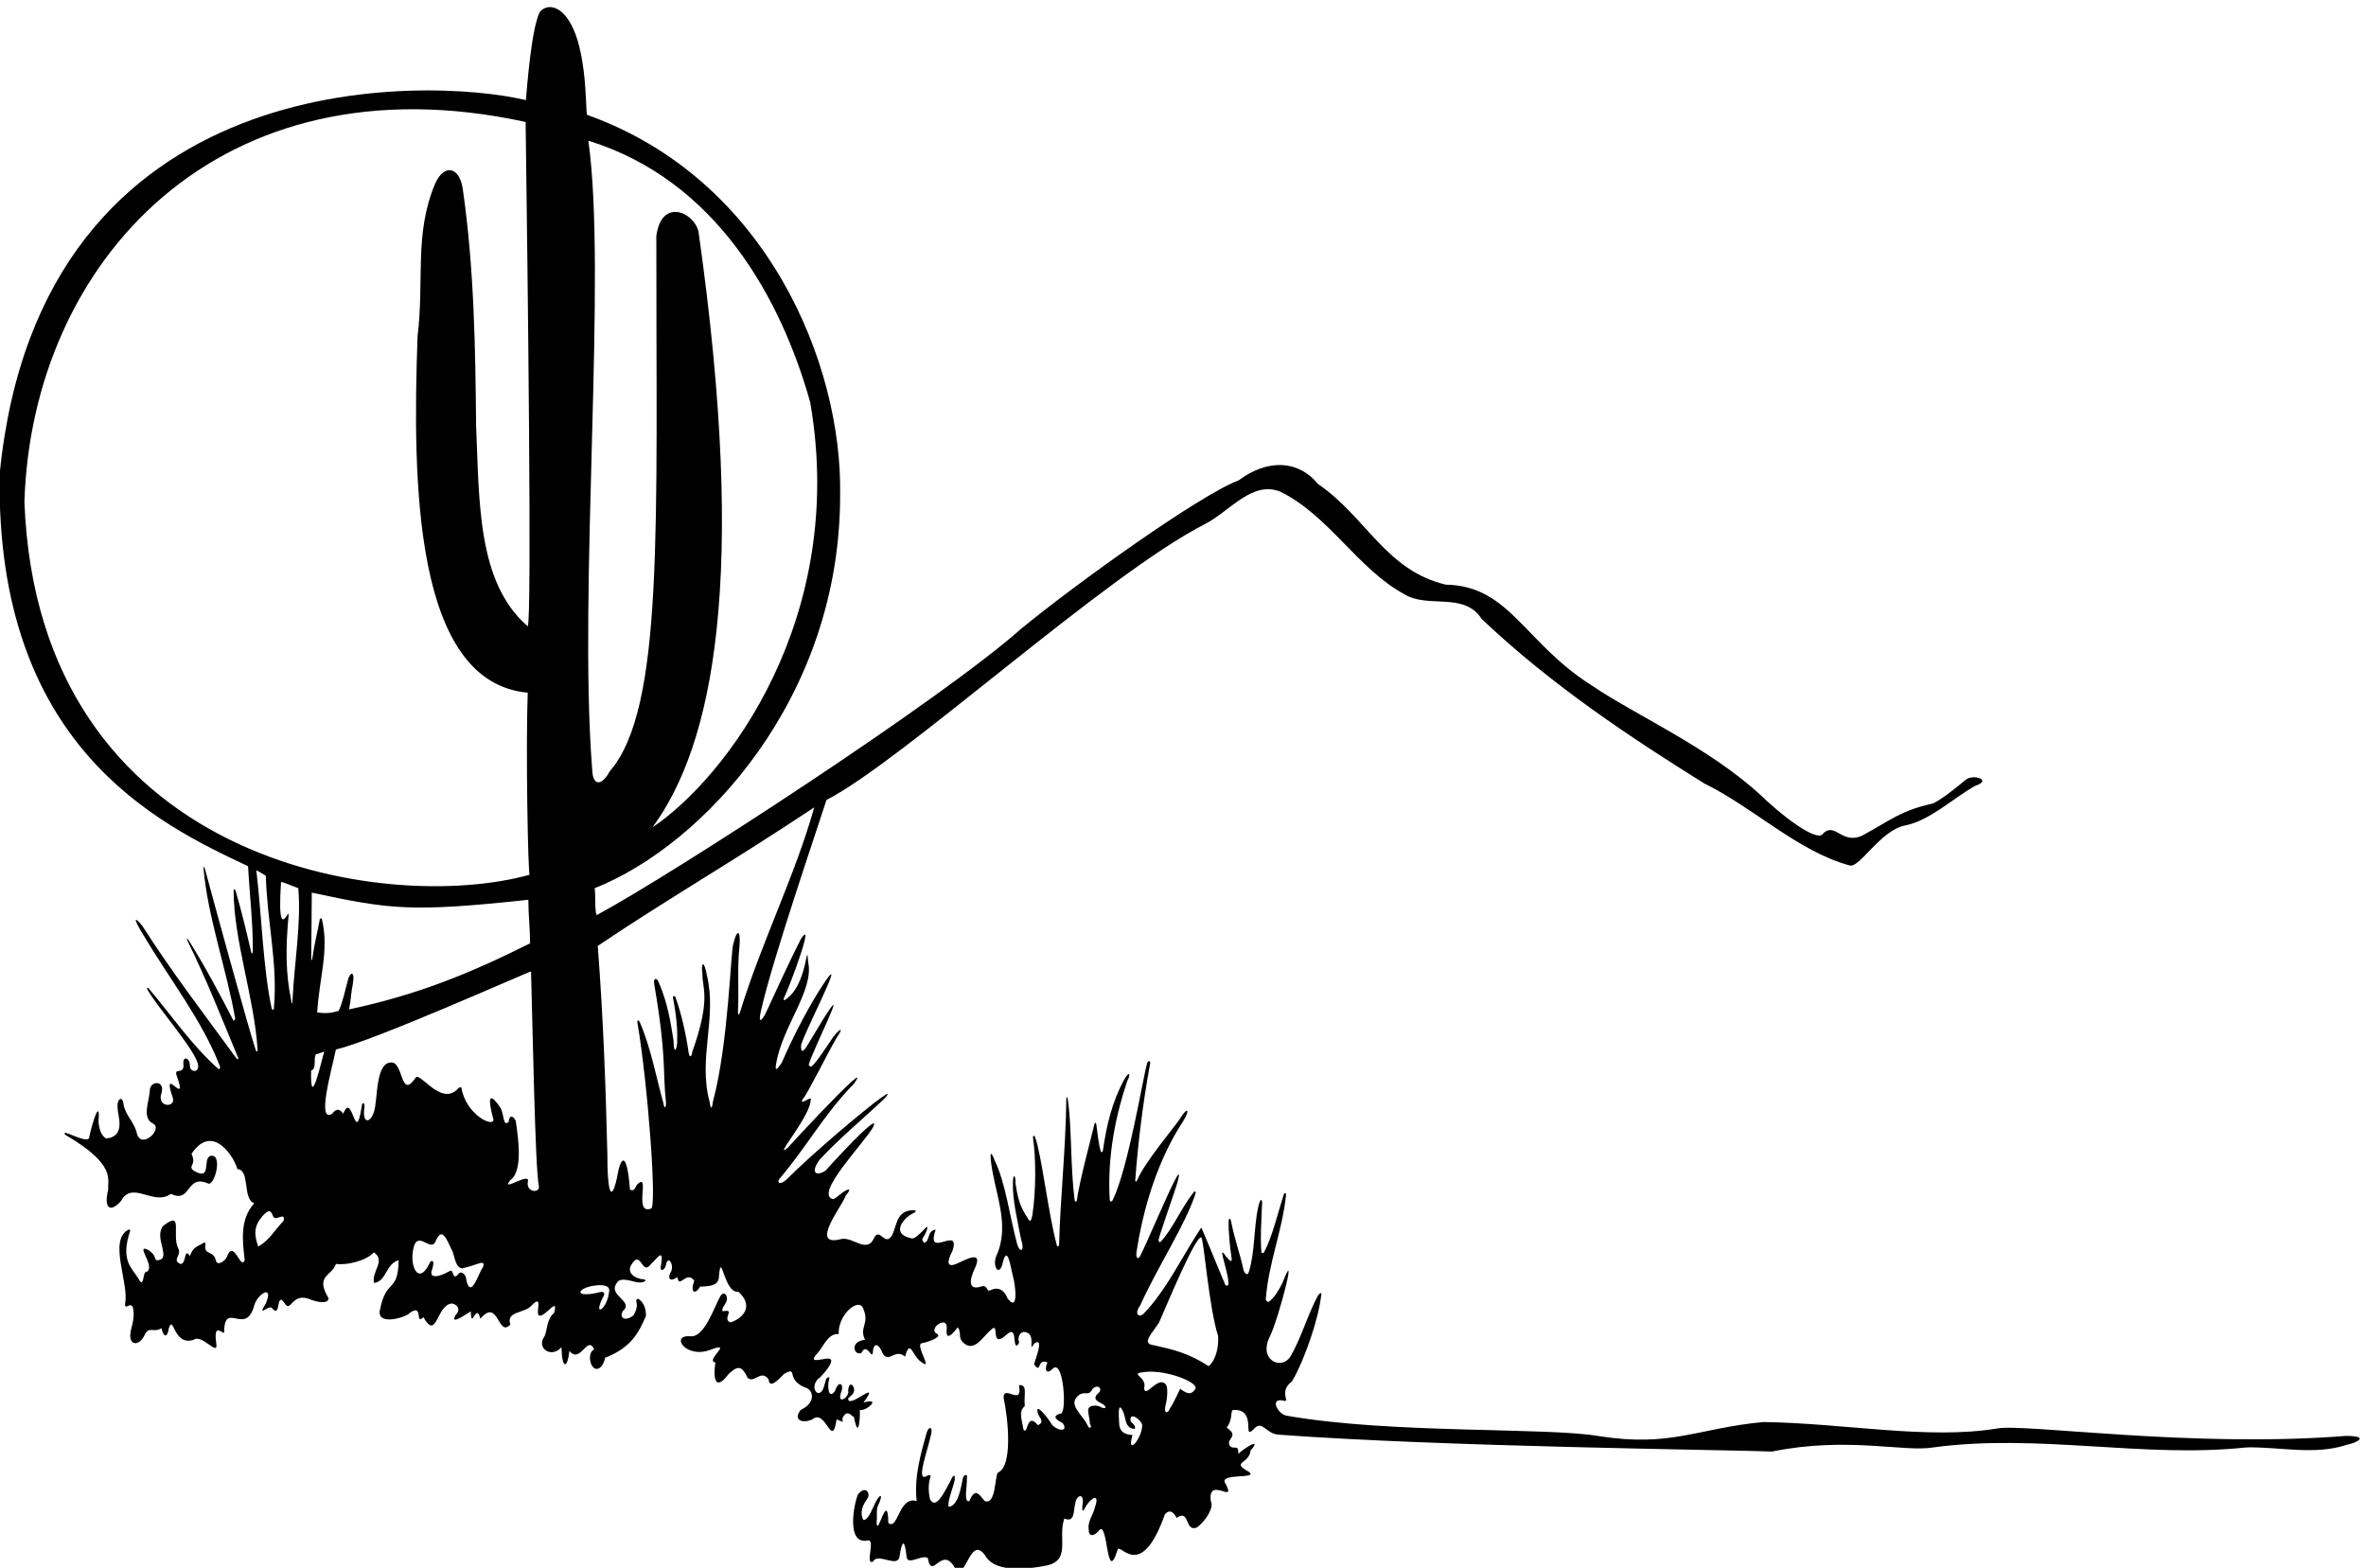 <?xml version="1.0" encoding="UTF-8" standalone="no"?>
<svg xmlns:inkscape="http://www.inkscape.org/namespaces/inkscape" xmlns:sodipodi="http://sodipodi.sourceforge.net/DTD/sodipodi-0.dtd" xmlns="http://www.w3.org/2000/svg" xmlns:svg="http://www.w3.org/2000/svg" version="1.1" id="svg1" width="680.671" height="451.089" viewBox="0 0 680.671 451.089">
  <defs id="defs1"></defs>
  <g id="g1" transform="translate(-49.332,-239.868)">
    <path id="path1" d="m 2915.84,2852.61 c -0.02,-0.02 -0.04,-0.02 -0.05,-0.03 1.35,-3.72 1.26,-2.68 0.05,0.03" style="fill:#000000;fill-opacity:1;fill-rule:nonzero;stroke:none" transform="matrix(0.133,0,0,-0.133,0,1056)"></path>
    <path id="path2" d="m 5445,3030 c -329.92,-26.56 -695.34,27.06 -753.4,16.14 -150.19,-24.94 -332.18,11.58 -506.6,13.86 -143.64,-13.68 -198.76,-54.66 -353.8,-30.72 -110.57,19.95 -451.43,4.56 -677.16,44.46 -19.38,3.42 -36.48,37.62 -9.11,33.06 21.27,-6.84 -10.84,17.48 20.52,41.04 28.79,48.33 58.75,141.01 63.09,185.34 3.32,10.51 -4.58,4.37 -6.94,0.04 -22.12,-40.54 -35.89,-91.63 -59.58,-131.8 -18.95,-29.5 -68.24,-8.28 -45.59,41.04 9.98,18.09 28.33,79.56 37.01,116.36 7.18,30.43 7.74,44 -8.51,2.2 -6.62,-13.24 -17.16,-31.96 -29.02,-40.57 -2.44,-1.77 -7.19,2.04 -6.98,5 5.11,75.38 35.87,149.1 43.6,224.31 0.72,6.99 -3.07,7.88 -5.24,1.07 -13.49,-42.39 -24.18,-89.85 -42.11,-123.45 -1.52,-2.84 -5.55,-2.36 -5.79,0.58 -2.68,33.91 -0.09,60.97 1.15,98.38 1.85,15.05 -2.49,22.79 -7.77,-0.22 -9.86,-43.02 -7.12,-97.52 -20.14,-140.13 -2.88,-10.82 -8.83,-5.48 -11.68,2.18 -6.9,33.26 -20.35,69.82 -27.27,106.83 -1.11,5.87 -4.89,7.16 -5.11,-0.66 -0.64,-23.46 3.21,-58.94 5.77,-75.18 4.56,-23.52 -10.11,-1.43 -11.25,-1.43 -9.42,14.73 -9.55,10.05 -6.75,-1.86 3.64,-15.46 12.21,-43.1 11.79,-56.29 -0.18,-5.44 -5.42,-6.08 -7.31,-1.65 -16.34,38.33 -35.27,85.86 -47.27,113.39 -1.51,3.47 -2.91,6.62 -4.19,9.4 -2.04,-3.07 -4.07,-6.16 -6.07,-9.28 -38.3,-59.39 -70.47,-126.66 -117.05,-175.4 -11.25,-12.68 -23.08,-2.43 -9.11,15.96 36.53,81.67 99.41,177.52 119.87,242.67 1.24,3.97 -1.75,5.58 -4.12,2.53 -28.25,-36.38 -44.86,-78.7 -71.5,-107.45 -2.15,-2.3 -5.07,1.25 -4.22,5.22 2.87,13.35 36.86,109.02 40.95,124.59 6,22.86 2.23,19.4 -6.4,2.67 -18.75,-36.36 -60.44,-135.43 -74.58,-163.07 -3.71,-6.98 -9.55,-6.84 -7.99,7.98 26.79,176.7 92.03,268.79 101.26,284.12 14.51,23.23 10.8,34.01 -7.9,3.77 -9.12,-14.24 -76.49,-94.17 -91.64,-131.48 -1.76,-4.34 -4.57,-4.44 -4.27,-0.21 5.63,78.24 16.61,168.86 32.12,251.98 1.14,6.1 -4.01,7.66 -6.14,1.8 -7.6,-20.94 -40.67,-229.37 -75.41,-298.07 -1.59,-3.15 -5.59,-2.08 -5.8,1.56 -4.59,76.94 6.06,162.59 37.89,257.05 9.87,20.19 1.8,18.92 -6.49,3.38 -26.19,-47.57 -38.49,-99.66 -46.14,-153.64 -0.55,-3.87 -3.89,-4.95 -4.86,-1.47 -5.1,18.46 -6.83,39.2 -9.3,57.24 -0.94,6.9 -3.99,4.57 -5.26,-2.57 -1.81,-10.19 -32.7,-123.89 -36.45,-158.76 -0.73,-6.73 -4.77,-6.73 -5.63,0.16 -8.85,71.29 -5.79,156.18 -14.44,215.96 -0.91,6.3 -3.19,6.43 -3.26,0.62 -1.22,-107.49 -13.21,-217.7 -15.54,-313.47 -0.14,-6.06 -3.69,-7.33 -5.33,-1.26 -18.49,68.54 -32.87,196.57 -46.7,232.54 -2.15,5.59 -5.06,2.31 -4.45,-1.75 6.23,-41.69 6.9,-113.71 -1.56,-167.8 -3.07,-14.21 -5.12,-14.98 -11.25,-3.75 -15.35,23.54 -20.07,40.01 -25.22,73.94 1.03,15.07 -4.8,23.22 -5.48,1.98 -1.21,-38.61 10.17,-84.12 17.59,-123.37 9.41,-28.36 -3.56,-30.64 -9.12,-7.98 -14.73,54.73 -24.93,131.8 -47.59,177.41 -9.01,24.45 -10.27,15.36 -8.44,-0.48 7.59,-69.13 42.95,-137.28 11.57,-205.43 -8.26,-19.38 3.71,-44.32 12.55,-20.52 11.39,53.58 19.09,-7.55 23.93,-25.08 5.28,-19.24 11.98,-77.81 -12.54,-45.6 0,1.14 -10.4,30.35 -36.48,17.1 -9.68,-4.85 -4.98,13.54 -20.52,7.98 -36.9,-11.54 -17.09,31.92 -12.54,41.04 15.97,37.05 -15.96,19.52 -41.03,7.98 -21.66,-8.55 -19.67,5.98 -7.98,28.5 18.23,57 -59.29,-20.52 -36.49,45.6 -19.37,-2.28 -11.39,-25.08 -25.07,-28.5 -7.99,10.26 -1.86,8.12 4.56,23.94 6.08,16.42 1.12,10.77 -6.9,2.62 -7.01,-7.12 -18.5,-19 -24.88,-16.87 -47.98,10.33 -14.33,45.56 1.45,53.16 14,6.33 7.46,9.63 -7.3,6.69 -27.36,-5.7 -26.21,-34.2 -36.48,-53.58 -14.82,-24.51 -26.07,16.24 -37.61,-3.42 -15.96,-38.76 -46.75,2.28 -72.96,-4.56 -69.4,-17.82 3.84,72.53 10.68,94.19 11.04,13.19 10.3,18.12 -5.64,7.47 -9.02,-6.03 -18.08,-15.59 -22.15,-15.02 -40.89,10.4 66.13,119.7 86.64,155.04 5.66,11.22 1.75,10.72 -7.3,3.61 -22.46,-17.64 -76.61,-75.97 -95.29,-97.09 -20.81,-13.4 -33.49,-4.28 -12.55,23.94 42.18,45.6 93.48,87.78 139.09,131.1 13.26,14.52 9.23,13.75 -5.05,3.55 -39.25,-28.01 -155.93,-127.21 -203.58,-175.69 -16.1,-15.96 -24.65,-9.12 -17.1,0 59.28,69.54 95.77,139.08 160.75,205.2 12.03,17.2 8.09,16.17 -4.52,4.99 -30.21,-26.8 -110.17,-111.9 -139.13,-144.07 -9.88,-7.62 -9.51,-4.77 -4.08,3.99 12.62,20.41 52.65,72.92 54.25,100.03 3.7,11.55 -27.65,-15.82 -17.11,2 9.12,9.12 52.16,96.61 72.96,132.24 19.85,29.04 2.41,15.64 -7.68,1.21 -13.71,-19.61 -36.19,-55.58 -46.61,-63.08 -2.42,-1.74 -6.51,1.9 -5.62,4.93 5.11,17.43 27.87,65.69 41.9,97.7 14.03,32.01 19.33,47.78 -10.49,0.28 -7.98,-12.54 -34.74,-58.12 -37.91,-62.52 -8.09,-10.12 -10.42,-9.27 -10.47,4.38 -0.07,9.75 44.69,99.23 60.29,137.37 7.73,18.91 8.29,25.2 -7.34,2.85 -31.92,-46.74 -68.41,-116.28 -94.62,-176.7 -6.7,-10.41 -15.82,-22.38 -12.54,-4.56 12.54,82.08 83.22,160.74 69.54,222.3 -1.58,23.62 -1.89,17.09 -5.74,-0.34 -4.63,-20.95 -14.37,-57.64 -37.51,-76.62 -4.1,-4.67 -14.78,-11 -7.11,3.37 12.25,27.26 35.68,90.47 42.52,118.83 3.74,15.47 2.53,20.56 -8.13,3.78 -26.21,-51.3 -50.58,-106.02 -74.1,-156.18 -10.82,-22.94 -19.52,-28.22 -10.82,6.55 26.21,112.86 118.28,381.42 140.58,451.06 164.63,84.38 600.99,485.73 818.72,596.89 53.59,27.36 102.61,95.76 164.16,69.54 104.88,-52.45 166.45,-166.44 266.77,-221.16 51.29,-31.92 129.38,5.98 167.57,-53.58 150.48,-143.07 323.77,-257.64 481.09,-355.68 107.16,-52.44 204.05,-148.2 315.77,-177.85 20.67,-4.84 66.12,75.96 118.56,86.65 53.58,10.26 101.46,57 151.62,85.5 38.99,12.76 -3.59,26.64 -19.75,13.54 -19.56,-16.12 -49.8,-41.19 -70.88,-51.31 -70.54,-15.81 -90.06,-35.2 -152.76,-69.39 -44.45,-20.81 -58.56,29.78 -84.93,4.56 -9.04,-19.12 -73.08,23.58 -134.52,82.08 -111.72,103.74 -275.88,176.12 -366.5,238.26 -145.36,91.77 -177.27,215.46 -315.22,217.74 -129.96,30.78 -172.71,147.06 -276.44,217.74 -42.18,51.87 -108.88,54.72 -171.58,7.97 -85.66,-32.42 -354.32,-225.37 -471.77,-322.12 -173.54,-153.96 -754.05,-530.91 -917.03,-618.52 -4.56,9.12 -2,44.61 -4.27,58.29 235.04,93.12 531.63,411.91 530.93,851.3 4.75,282 -157.67,682.75 -547.49,821.75 -4,8.48 2.88,172.61 -55.26,222.77 -15.39,12.92 -34.59,14.82 -47.32,-0.95 -18.23,-38.77 -26.98,-160.93 -29.63,-190 -210.53,50.11 -1050.511,83.43 -1138.292,-808.83 -9.121,-587.1 340.145,-756.11 537.363,-848.45 3.164,-61.14 10.938,-124.76 10.18,-184.68 -0.063,-4.88 -2.477,-5.38 -3.582,-0.63 -9.742,41.8 -21.535,91.43 -33.543,131.81 -1.418,4.77 -4.441,4.6 -4.41,-0.08 0.75,-108.82 44.902,-231.82 51.847,-342.71 0.34,-5.4 -2.449,-6.2 -4.089,-1.14 -18.516,57.09 -91.715,324.08 -109.934,392.29 -1.309,4.89 -3.176,4.46 -2.742,-0.63 8.765,-103.31 50.015,-218.07 68.488,-324.54 -1.141,-1.14 -2.281,-3.42 -3.422,-4.56 -31.801,61.61 -61.004,116.3 -95.914,172.36 -5.137,8.25 -7.125,7.7 -2.906,-0.91 40.25,-82.16 73.141,-165.85 107.926,-249.62 2.277,-5.49 -0.383,-6.47 -4.012,-1.49 -68.504,93.99 -139.52,186.34 -202.313,284.86 -16.101,20.23 -22.371,20.66 0,-15.96 58.938,-99.32 129.364,-188.19 167.274,-286.62 1.687,-4.38 -0.828,-8.33 -3.621,-5.85 -57.449,51.03 -99.668,113.97 -149.32,172.64 -3.598,4.24 -6.114,2.73 -3.309,-2.13 21.469,-37.22 94.426,-120.43 106.965,-154.63 10.406,-26.08 -15.106,-24.8 -15.391,-10.69 0,20.03 -15.699,22.83 -14.14,5.78 3.019,-26.63 -21.575,-6.43 -14.36,-26.3 26.223,-72.96 -34.195,27.36 -9.117,-45.6 9.832,-24.51 -35.055,-23.94 -23.941,7.98 8.41,27.93 -22.801,27.36 -25.079,7.98 0,-21.66 -18.382,-60.42 5.559,-72.96 25.789,-10.55 -25.227,-59.85 -34.059,-20.52 -4.558,21.66 -25.082,38.76 -28.5,61.56 -1.851,20.66 -15.675,11.11 -12.543,-9.12 -0.851,-13.68 19.383,-60.42 -25.078,-64.98 -17.101,10.26 -17.101,39.9 -15.961,44.46 1.856,36.9 -12.539,-4.56 -20.519,-41.04 0,-14.29 -35.25,4.31 -50.516,8.64 -4.219,1.2 -3.289,-2.96 -0.535,-4.59 110.453,-64.32 90.098,-96.68 92.094,-118.05 -10.977,-43.18 6.695,-49.59 27.93,-24.09 24.652,44.89 70.109,-12.39 107.726,14.97 44.461,-21.66 31.922,43.18 79.801,22.66 14.25,-8.41 33.773,65.12 5.699,59.42 -18.238,-5.7 4.563,-55.86 -36.48,-31.92 -13.68,11.4 7.453,10.61 -4.559,36.48 46.172,68.82 93.48,-9.12 99.18,-33.06 28.5,-2.28 10.261,-63.84 36.48,-74.1 -31.922,-35.34 -25.082,-82.08 -20.519,-123.12 -9.121,-21.38 -21.661,41.04 -36.481,12.54 -2.281,-11.4 -18.953,-24.65 -25.082,-15.96 -5.18,27.99 -27.808,11.67 -23.289,37.63 0.449,2.59 -1.742,5.16 -3.73,3.73 -11.043,-7.92 -22.25,-6.6 -29.981,-28.82 -13.68,20.52 -6.84,-18.24 -20.519,-17.1 -19.379,7.98 3.421,19.38 -4.559,33.06 -15.391,31.06 12.539,84.36 -33.059,49.02 -20.519,-26.22 19.524,-70.97 -11.402,-74.1 -9.117,-1.14 -0.711,11.26 -22.516,23.23 -8.523,3.71 -9.613,1.1 -7.855,-4.48 3.906,-12.44 21.926,-39.66 3.441,-44.97 -4.562,-1.14 -3.562,-35.48 -14.109,-14.82 -14.508,24.55 -40.621,39.41 -18.59,104.99 0.477,1.41 -1.851,3.08 -3.363,2.34 -44.973,-21.97 1.414,-116.35 -7.688,-159.77 -0.851,-17.1 11.403,5.7 17.102,-9.12 3.422,-18.24 0.285,-29.36 -4.563,-49.02 -7.441,-33.64 16.567,-35.33 28.5,-12.54 10.262,23.94 19.098,5.84 37.622,17.1 4.558,-20.52 13.113,-21.09 15.96,0 10.543,31.2 9.547,-39.33 53.579,-25.08 18.242,13.68 54.007,-38.19 49.019,-7.98 -7.836,55.57 20.524,8.97 17.102,28.5 2.281,62.84 46.742,-12.83 64.98,53.58 6.27,24.79 43.32,47.59 25.078,4.56 -19.379,-31.92 3.422,-4.56 12.543,-9.12 21.66,-27.36 7.981,38.76 28.5,9.12 13.684,-21.66 14.824,26.93 57.004,7.98 15.95,-5.84 37.61,-9.12 37.61,3.42 -30.02,49.78 7.98,47.88 15.96,74.1 26.22,-3.42 67.27,7.98 82.09,25.08 26.22,-18.24 -4.57,-39.9 0,-66.12 27.36,2.28 25.07,41.04 53.57,49.02 -1.14,-72.96 -27.35,-36.48 -41.03,-110.58 -3.04,-32.3 60.41,-11.4 64.98,-3.42 30.77,21.66 10.64,-28.12 29.64,-9.12 29.63,-52.44 27.36,26.22 61.56,29.64 17.28,-3.99 17.1,-17.1 7.98,-25.08 -11.79,-22.23 15.96,-2.28 33.05,7.98 1.14,-43.32 11.41,21.66 20.52,-15.96 39.91,46.74 37.62,-42.18 64.98,-12.54 -10.25,29.64 31.93,23.94 45.61,41.04 27.36,27.36 7.41,-16.53 16.71,-21.85 14.82,-2.28 42.18,43.7 32.31,5.89 -15.97,-12.54 -14.82,-37.62 -20.52,-50.16 -19.38,-26.03 14.82,-49.02 36.48,-23.94 0.75,-47.69 12.91,-47.88 17.09,-7.98 23.95,-29.45 38.77,35.53 53.59,3.42 -7.98,-4.56 -9.13,-12.54 -9.13,-20.52 3.43,-30.78 26.61,-28.31 32.88,2.28 58.89,22.8 73.34,57 88.16,90.06 0.89,14.3 -4.18,28.84 -15.2,36.65 -3.03,2.15 -6.59,-1.53 -5.6,-4.71 2.94,-9.57 0.37,-19.4 -5.61,-29.66 -14.25,-13.11 -32.5,-9.5 -23.95,7.98 26.22,22.8 -33.05,33.06 -12.53,61.56 8.73,15.39 37.33,0.28 50.01,0.85 12.68,0.57 18.7,7.01 0.96,7.73 -21.92,5.63 -26.65,19.35 -19.81,30.18 21.66,36.48 22.41,-26.22 42.94,2.28 12.54,10.83 29.63,39.9 20.52,-7.98 1.52,-11.4 10.25,-1.14 11.4,4.56 4.55,26.6 20.89,-1.71 9.12,-17.1 -4.57,-10.26 -0.77,-19.57 15.95,-7.98 3.43,-27.36 19.39,15.96 36.48,-7.98 -9.88,-25.65 2.09,-31.35 12.55,-12.54 32.48,0.19 41.04,7.03 41.04,25.08 5.12,53.39 10.44,-40.09 41.8,-36.29 31.15,-27.74 15.57,-54.91 -16.73,-66.31 -20.52,6.84 12.55,30.78 -17.09,23.94 -4.57,7.98 10.25,17.1 9.11,28.5 -0.97,11.95 -10.17,14.14 -15.82,1.54 -13.51,-25.37 -33.56,-86.27 -62.83,-84 -46.32,4.27 -9.84,-51.49 45.59,-28.12 47.31,17.1 -15.39,-24.7 7.99,-28.5 -6.08,-41.99 3.03,-59.47 28.5,-25.08 17.28,15.96 27.55,21.66 41.03,-7.98 14.82,-13.68 28.5,19.38 45.61,-3.42 1.14,-14.82 10.45,-13.11 33.05,11.4 31.99,18.17 2.92,-10.71 44.47,-28.5 19.94,-4.37 25.84,-33.44 -7.99,-49.02 -17.1,-21.09 2.47,-30.78 25.09,-20.52 29.63,25.08 42.18,-67.26 52.43,0 27.36,-11.4 1.15,-2.28 20.52,12.54 7.98,2.28 11.41,-4.56 17.11,-7.98 10.25,-52.44 13.68,1.14 12.53,15.96 11.41,-4.56 50.16,27.36 7.99,15.96 41.03,55.86 -34.97,-17.48 -33.06,9.12 4.56,4.56 12.54,9.12 12.54,15.96 2.28,11.4 -11.4,23.94 -12.54,0 3.41,-12.54 -23.94,-31.92 -15.96,-4.56 8.73,19.57 -4.56,29.64 -12.54,4.56 -14.58,-20.89 -17.27,12.07 -12.62,25.41 2.34,6.72 -5.13,4.16 -6.73,-0.32 -4.81,-13.41 -5.45,-30.51 -18.27,-29.65 -13.68,9.12 -4.56,28.5 4.55,33.06 10.27,10.26 42.38,46.55 12.55,41.04 -23.19,-3.99 -34.21,-6.27 -17.1,12.54 13.68,14.82 21.66,42.18 45.6,41.04 -2.28,42.18 45.22,82.08 53.58,53.58 13.3,-31.54 -9.88,-39.52 3.42,-66.12 -34.21,-3.42 -24.14,-34.77 -7.98,-28.5 12.54,26.22 23.93,-20.52 25.07,4.56 2.29,20.52 14.45,12.92 20.52,-4.56 13.5,-24.32 27.36,11.4 49.02,-7.98 11.21,41.61 15.21,0.19 36.48,-12.54 24.32,-18.05 -15.39,38.19 -0.57,41.61 17.68,3.23 43.89,14.25 33.63,19.95 -22.23,10.83 22.42,42.18 20.53,12.54 -2.09,-20.33 3.41,-24.51 23.93,2.09 7.98,-11.4 1.14,-20.33 9.12,-30.59 25.27,-27.93 45.61,11.4 61.56,23.94 22.62,24.13 -4.18,-45.03 36.48,-7.98 21.29,18.43 11.4,-26.22 20.52,-25.08 2.28,2.28 5.7,4.56 4.57,9.12 -3.43,5.7 1.32,26.98 18.8,18.43 16.91,-7.6 0.57,-45.79 14.25,-22.99 25.27,17.29 -3.42,-47.88 0,-45.6 15.97,-21.66 5.7,14.82 28.5,4.56 -7.98,-18.43 -0.37,-26.6 12.54,-12.54 23,18.24 30.02,-99.37 15.96,-98.04 -13.68,-3.42 -17.28,-9.88 4.56,-20.52 12.6,-17.98 -8,-19.09 -23.2,-3.65 -7.11,12.94 -38.16,52.59 -30.38,24.17 2.29,-7.98 15.97,-18.24 0,-25.08 -15.64,18.62 -20.08,6.1 -24.47,-7.04 -2.33,-6.98 -6.52,-5.8 -7.38,0.45 -2.36,17.26 -10.88,36.75 3.35,47.63 -2.28,27.36 6.84,46.74 -12.53,45.6 9.11,-47.88 -33.25,2.47 -33.25,-27.17 10.25,-46.74 20.14,-149.53 -12.36,-162.07 -6.84,-9.12 -3.98,-70.49 -28.5,-61.56 -11.78,13.87 -20.52,30.78 -33.05,0 -13.61,-4.85 -4.1,36 -5.53,49.33 3.24,10.03 -6.95,8.95 -8.63,-0.34 -4.88,-23.96 -10.47,-58.56 -30.31,-61.53 -4.14,5.33 5.16,31.89 10.71,49.92 5.11,16.65 1.31,27 -7.85,4.8 -10.07,-17.1 -30.41,-64.41 -43.89,-37.62 -3.43,17.1 -3.64,32.92 1.28,47.45 1.64,4.84 -3.37,4.93 -6.9,2.75 -26.26,-16.25 0.03,51.29 7.65,87.33 5.59,17.93 -4.55,22.5 -9.51,3.98 -9.67,-36.09 -27.48,-91.67 -21.02,-146.07 -38.77,11.97 -40.48,-64.98 -61.38,-47.31 -1.14,75.24 -24.89,-38.19 -25.26,2.85 1.37,6.86 -0.57,19.52 1.41,30.74 17.46,37.81 2.09,25.53 -5.81,6.8 -6.87,-13.87 -13.59,-33.46 -24.1,-34.12 -9.13,15.96 -1.15,33.06 7.98,45.6 8.73,11.78 -3.43,31.16 -20.15,9.31 -9.12,-22.8 -24.69,-107.16 19.95,-99.37 20.52,6.46 -5.89,-53.58 12.73,-45.6 10.65,21.28 55.19,-16.65 57.8,12.92 4.29,27.84 10.27,42.54 14.98,-2.54 2.12,-19.6 32.63,5.49 45.78,-2.4 9.12,-50.16 30.03,28.12 58.14,-20.52 24.32,-37.81 33.07,80.94 69.54,20.52 23,-30.21 84.36,-25.65 131.1,-15.96 51.31,12.54 21.86,60.23 36.68,101.27 22.81,-9.36 19.28,15.17 23.5,32.17 2.22,19.35 20.84,25.11 15.68,-3.05 -1.79,-19.1 2.35,-12.44 7.68,-2.21 12.18,19.33 30.2,28.26 19.46,-1.8 -2.63,-15.56 -18.37,-32.86 -12.94,-52.28 -2.27,2.28 1.14,-20.52 20.52,0 21.28,31.35 15.96,-121.98 41.05,-41.04 4.36,19.76 49.39,-72.96 102.59,77.52 12.83,14.42 22.24,-1.54 25.14,-7.95 29.57,20.6 17.06,-31.95 44.41,-20.55 18.04,13.49 37.61,43.32 29.63,57 -6.84,55.86 57,-9.12 31.92,37.62 -17.67,24.51 74.1,8.74 50.16,25.84 -40.08,22.04 1.52,16.15 3.99,45.98 26.23,29.64 -14.25,5.13 -26.41,-7.41 0.19,22.99 -9.5,7.41 -18.61,17.67 -9.13,15.96 22.22,19.38 -6.66,39.33 14.82,19 6.66,37.05 14.63,38.19 53.21,2.09 17.1,-69.54 44.46,-41.04 17.86,20.33 26.23,-11.4 53.59,-12.54 351.68,-26.22 973.05,-32.7 1067.03,-36.48 163.02,33.06 286.98,-1.95 348.54,8.88 226.86,30.78 456,-23.94 677.16,0 69.27,1.9 147.22,-17.53 216.77,5.48 23.27,4.63 51.24,19.47 -1.45,19.42 z m -4322.37,982.93 c -4.82,-17.93 -11.15,-47.6 -19.24,-63.41 -16.98,-5.07 -26.12,-5.87 -46.23,-3.68 3.24,69.16 26.26,133.97 10.27,201.17 -0.88,3.69 -4.23,3.56 -4.9,-0.07 -4.85,-26.35 -11.37,-52.07 -15.3,-79.15 -1.76,-12.19 -3.25,-11.97 -3.14,1.43 0.38,46.44 1.24,96.3 1.24,136.11 170.39,-36.7 215.5,-42.58 468.4,-15.53 0.14,-32.78 3.7,-61.14 3.84,-94.19 -129.96,-64.98 -242.25,-111.01 -391.59,-142.93 4.85,24.08 3.71,34.2 8.13,54.72 5.27,31.78 -6.84,26.42 -11.48,5.53 z m -197.286,240.85 c 10.261,-5.56 9.836,-5.56 20.519,-11.83 3.266,-104.38 26.231,-189.71 17.465,-287.52 -0.426,-4.73 -4.437,-1.53 -4.777,0.07 -18.656,87.29 -21.328,198.86 -33.207,299.28 z m 59.14,-758.24 c -20.519,-21.66 -31.066,-42.33 -55.007,-56 -9.118,26.21 -9.547,43.89 8.41,65.12 13.82,15.24 18.383,15.24 23.937,0 5.699,-11.69 26.504,11.68 22.66,-9.12 z m 19.196,478.19 c -0.84,-17.13 -2.86,-3 -3,-0.63 -11.946,57.84 -12.051,110.87 -5.793,180.22 1.582,10.63 -0.953,5.71 -4.578,0.52 -6.938,-9.92 -17.864,-20.82 -11.5,74.63 7.902,-1.39 15.48,-5.53 37.311,-13.59 6.58,-76.12 -8.48,-160.76 -12.44,-241.15 z M 423.746,5050.5 c 15.961,518.7 420.66,966.71 1084.144,821.94 4.56,-335.16 13.68,-1079.58 4.56,-1090.98 -109.45,94.62 -104.5,268.66 -111.72,434.34 -1.52,161.88 -3.8,337.82 -28.5,509.58 -5.89,48.45 -39.53,59.85 -60.23,13.3 -45.61,-108.3 -23,-209.38 -37.82,-329.08 -11.16,-313.09 -8.96,-749.27 238.27,-771.78 -4.56,-121.98 0.71,-393.87 4.13,-393.87 C 1205.04,4157.37 453.512,4268.2 423.746,5050.5 Z M 1043.91,3820.44 c 12.95,4.04 4.06,24.75 10.46,35.2 3.33,0.71 7.78,1.84 18.04,5.84 -5.99,-17.53 -30.78,-133.38 -28.5,-41.04 z m 368.17,-430.99 c -8.07,-15.1 -23.06,-61.18 -32.26,-23.49 -0.99,18.38 -14.82,20.09 -16.52,14.96 -15.96,-18.24 -9.12,12.26 -19.96,5.56 -23.45,-13.55 -45.48,-16.69 -37.9,3.27 8.17,23.8 -3.6,20.92 -5.7,12.97 -25.08,-51.3 -46.17,0.43 -32.49,40.33 10.97,27.5 37.76,-17.1 46.45,9.55 13.54,29.21 21.95,6.12 36.06,-23.66 5.13,-12.97 6.55,-35.34 21.37,-36.48 13.79,3.34 20.1,5.38 32.89,9.77 17.42,7.06 14.25,-4.11 8.06,-12.78 z m 100.37,189.31 c 8.4,25.65 -61.28,-24.23 -37.63,4.56 27.36,19.38 17.53,88.49 11.69,128.25 -6.7,13.96 -14.68,10.54 -15.1,-1.71 -12.26,-12.83 -10.27,15.1 -17.11,28.5 -6.5,10.16 -37.62,55.48 -15.96,-23.94 -0.14,-18.1 -59.99,10.69 -69.54,69.54 -4.55,1.14 -6.84,-2.28 -9.12,-4.56 -36.19,-35.77 -82.5,41.61 -90.05,25.08 -31.36,-46.17 -26.22,27.36 -49.02,33.06 -39.05,5.98 -31.93,-83.22 -41.04,-107.16 -8.41,-25.23 -25.94,-25.08 -20.24,11.54 0.71,8.83 -5.1,12.94 -6.28,-0.73 -13.78,-87.58 -19.76,37.58 -39.6,-14.23 -7.99,11.4 -15.97,11.4 -23.95,0 -34.48,-20.81 -1.14,94.62 7.98,139.08 80.38,17.67 417.53,168.72 422.09,168.72 3.42,-116.28 8.84,-426.36 16.82,-463.98 3.41,-16.25 -26.94,-14.68 -23.94,7.98 z m 131.1,2253.21 c 277.4,-85.69 417.24,-342.58 479.93,-566.01 80.95,-467.41 -181.54,-812.25 -341.14,-919.41 130.82,178.41 206.25,536.37 99.46,1288.77 -9.69,41.8 -79.6,73.91 -91.19,-9.12 -0.77,-623.97 17.82,-1022.43 -101.08,-1158.87 -13.55,-26.41 -36.44,-37.95 -37.78,5.84 -30.25,387.08 32.5,1071.69 -8.2,1358.8 z m 33.06,-2499.26 c 2.28,4.56 3.6,12.54 -13.88,6.84 -36.48,-7.79 -43.32,0.38 -30.21,8.36 13.68,7.98 56.82,14.63 56.25,-2.85 -2.66,-41.42 -38.38,-62.51 -12.16,-12.35 z m 295.53,615.33 c -2.88,-9.44 -5.47,-8.54 -4.87,2.19 2.33,41.88 -2.04,91.03 3.17,138.33 3.26,40.08 -6.53,36.3 -13.2,5.77 -5.69,-10.44 -10.25,-214.99 -44,-340.23 -3.1,-23.15 -5.63,-13.16 -7.72,-0.13 -24.74,92.91 16.72,181.38 -5.56,272.53 -5.66,32.68 -13.35,29.61 -9.69,2.52 -0.47,-31.45 19.3,-51.92 -21.98,-168.59 -1.36,-11.04 -6.11,-12.72 -7.77,-1.3 -6.12,42.23 -15.79,84.49 -28.56,120.05 -1.22,3.39 -5.01,3.16 -5.46,-0.51 9.34,-48.91 9.86,-75.2 9.13,-98.97 -1.16,-15.2 -7.34,-25.88 -7.92,6.5 -6.63,42 -13.35,81.91 -31.03,122.82 -4.75,14.36 -13.34,11.49 -10.65,-1.62 27.31,-159.75 17.78,-183.18 25.29,-254.46 1.2,-11.44 -3.23,-18.52 -5.63,-2.35 -15.73,56.57 -26.93,119.02 -50.6,173.86 -2.8,6.48 -6.46,5.81 -5.23,-1.45 22.73,-134.13 42.32,-400.16 29.35,-401.24 -39.33,-14.54 -0.29,80.65 -29.64,52.44 -4.57,-3.42 -4.57,-17.1 -15.96,-11.4 -6.84,86.64 -20.52,72.96 -28.5,23.94 -13.11,-57.86 -20.67,-21.38 -20.38,50.73 -3.42,143.64 -8.55,292.26 -20.81,452.58 159.6,107.16 289.99,180.97 468.26,299.67 -40.7,-145.67 -115.33,-294.98 -160.04,-441.68 z m 781.38,-856.63 c -6.84,5.7 -23.93,5.32 -26.98,-0.57 -4.84,-4.85 1.43,-19.74 1.98,-35.06 5.89,-7.96 -1.17,-11.57 -4.56,-4.21 -10.41,24.91 -47.19,46.49 -17.94,67.77 13.68,7.98 19.38,-4.56 28.5,12.54 11.59,11.59 22.43,-0.95 12.54,-9.12 -13.68,-11.4 -3.51,-17.81 5.8,-22.09 9.31,-4.28 14.91,-14.01 0.66,-9.26 z m 67.07,-59.66 c -22.8,1.9 -26.59,11.21 -28.5,21.28 0,5.7 -5.89,60.61 8.55,28.69 5.7,-12.54 3.42,-36.48 25.08,-36.48 2.28,6.84 -4.56,11.4 -9.11,15.96 -4.18,23.18 22.79,4.56 25.07,-7.98 -0.75,-30.4 -34.77,-68.21 -21.09,-21.47 z m 136.23,100.13 c -6.84,-9.12 -12.53,-15.77 -33.05,0 1.13,3.42 -13.68,-30.4 -21.66,-41.42 -4.91,-13.24 -15.11,-14.25 -9.5,8.17 1.13,1.14 7.41,38.57 -1.34,44.08 -16.91,15.96 -42.75,-31.73 -45.59,-9.88 7.97,27.36 -38,31.92 4.75,35.72 44.07,3.99 112.47,-22.04 106.39,-36.67 z m 28.5,49.02 c -44.31,28.92 -78.44,36.19 -118.3,45.21 -28.97,3.24 -3.39,25.75 11.14,49.41 19.38,44.46 77.93,185.31 91.09,184.05 5.36,-0.18 16.07,-149.85 36.59,-213.69 1.71,-28.22 -7.26,-54.58 -20.52,-64.98" style="fill:#000000;fill-opacity:1;fill-rule:nonzero;stroke:none" transform="matrix(0.133,0,0,-0.133,0,1056)"></path>
  </g>
</svg>
